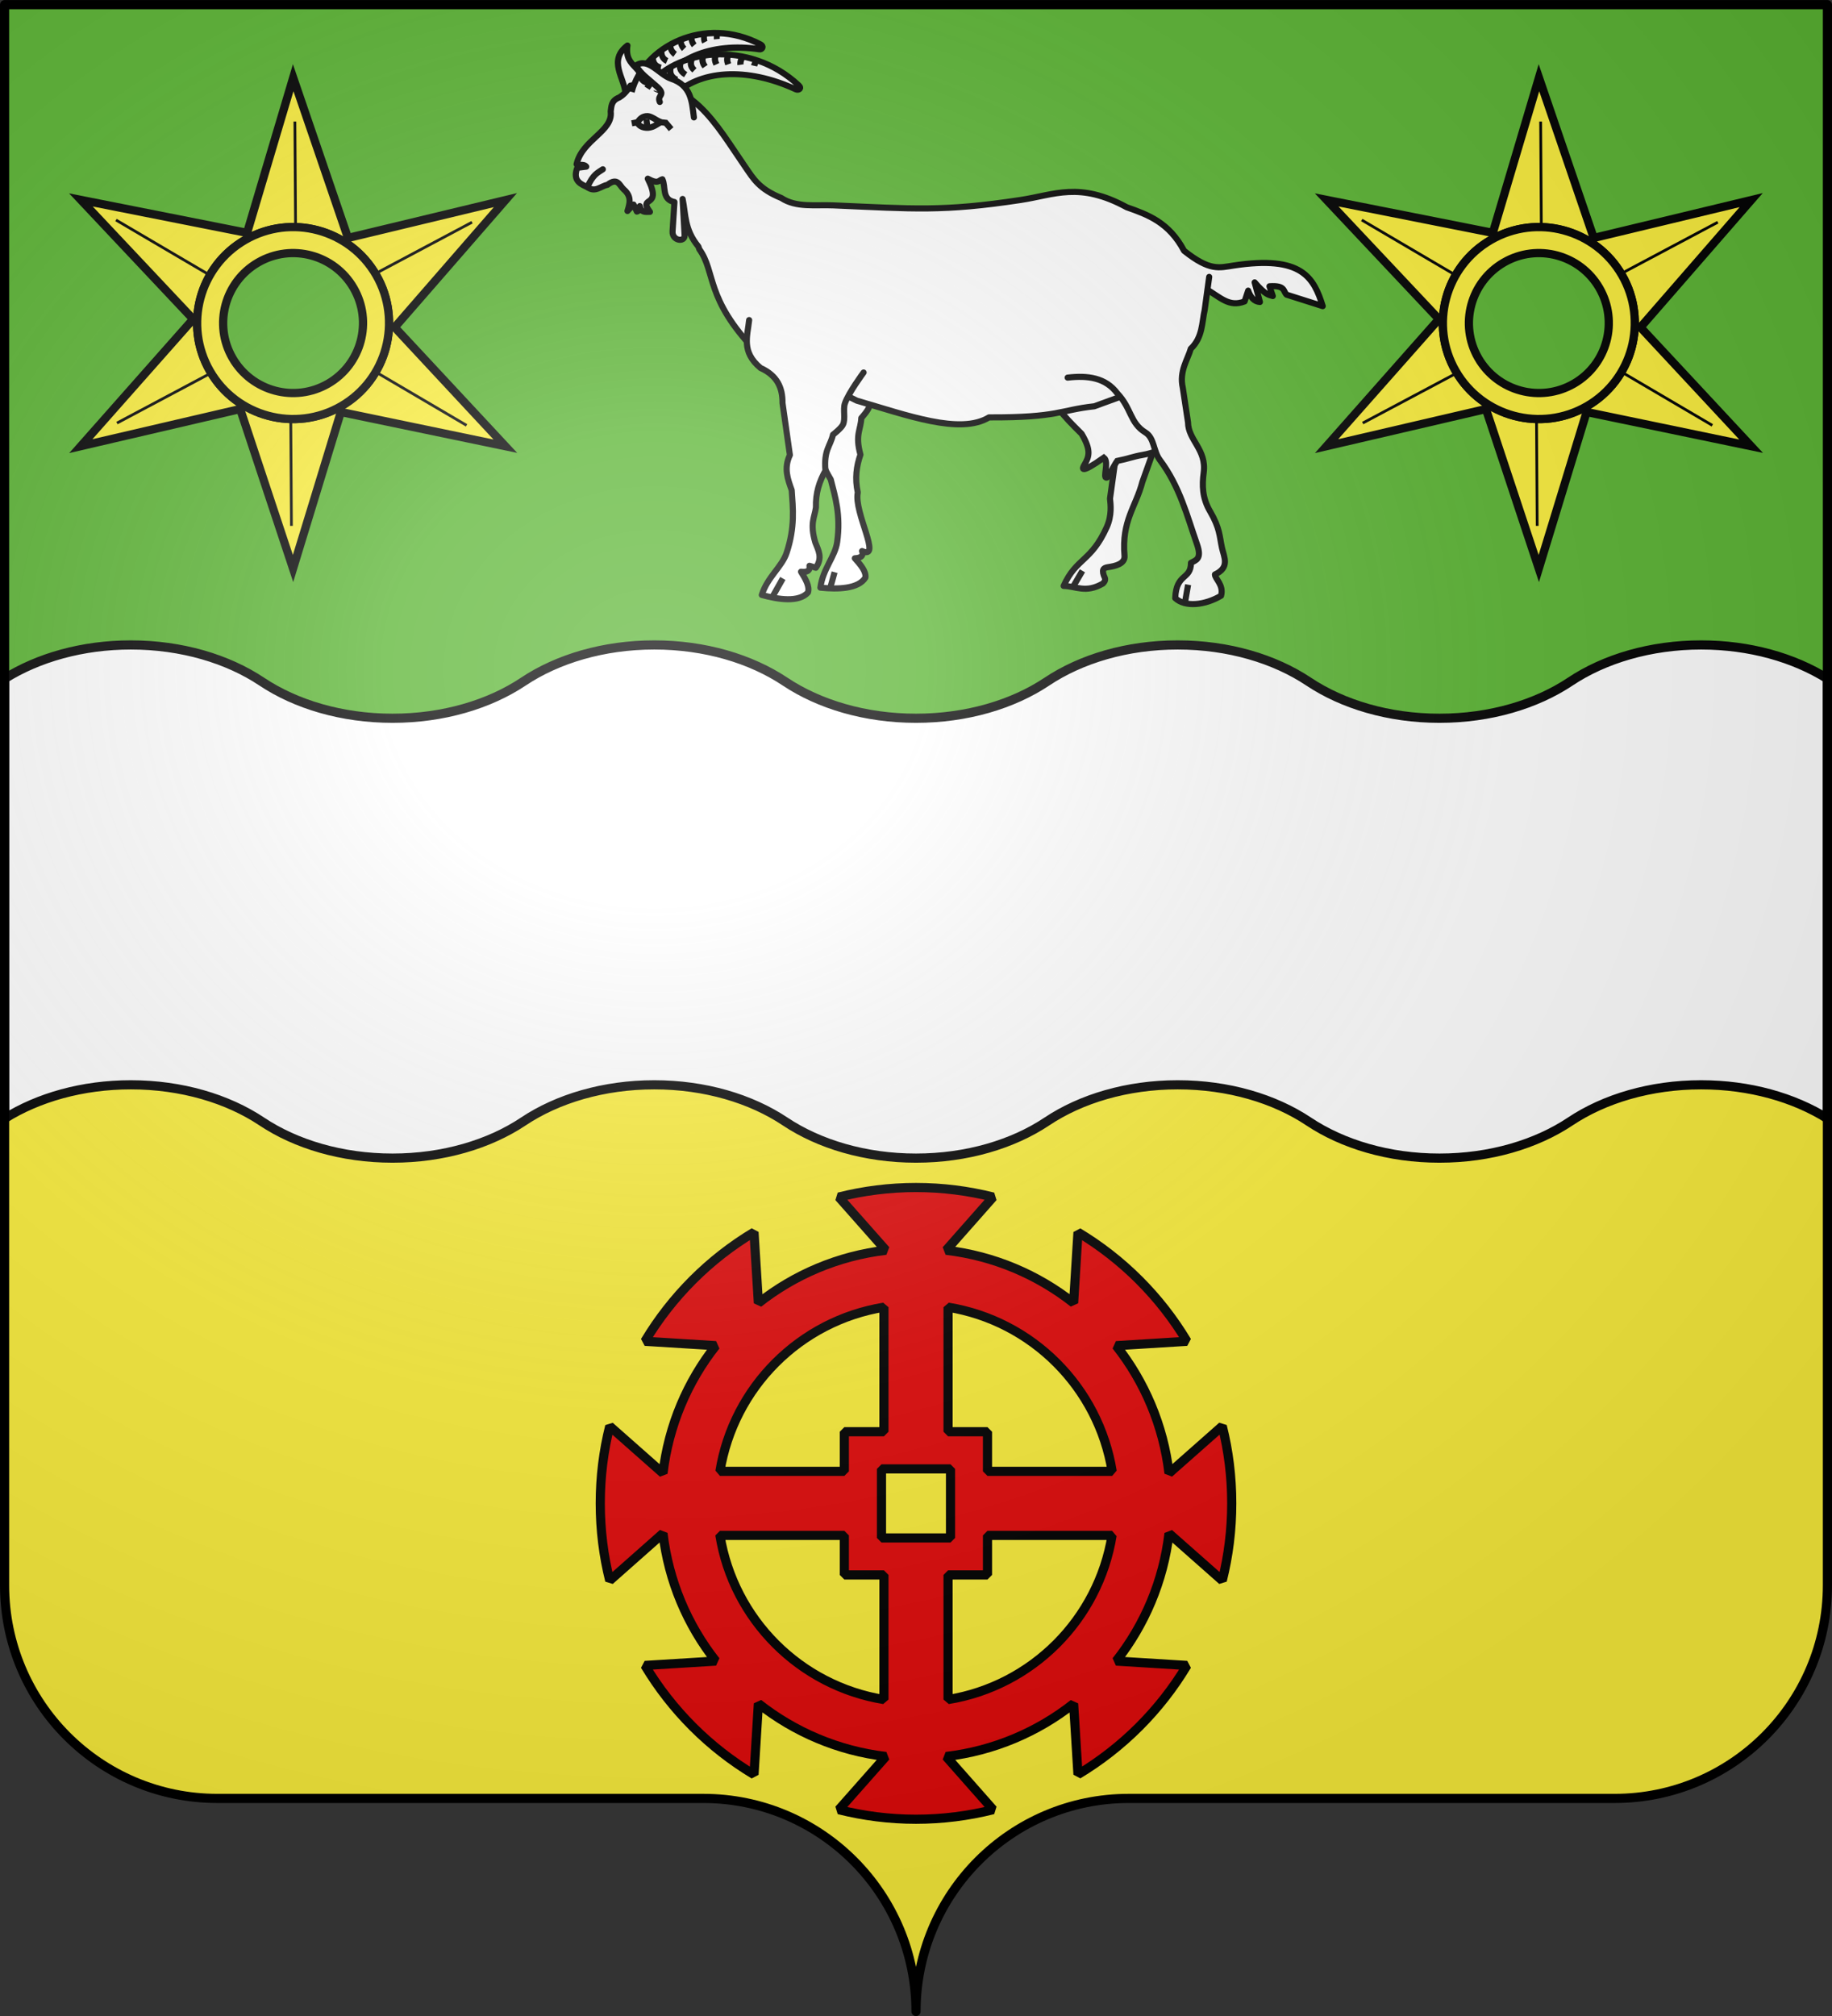 <?xml version="1.0" encoding="UTF-8" standalone="no"?>
<svg
   xmlns:dc="http://purl.org/dc/elements/1.1/"
   xmlns:cc="http://creativecommons.org/ns#"
   xmlns:rdf="http://www.w3.org/1999/02/22-rdf-syntax-ns#"
   xmlns:svg="http://www.w3.org/2000/svg"
   xmlns="http://www.w3.org/2000/svg"
   xmlns:xlink="http://www.w3.org/1999/xlink"
   xmlns:sodipodi="http://sodipodi.sourceforge.net/DTD/sodipodi-0.dtd"
   xmlns:inkscape="http://www.inkscape.org/namespaces/inkscape"
   width="600"
   height="660"
   viewBox="0 0 600 660"
   id="svg2"
   sodipodi:version="0.32"
   inkscape:version="0.92.3 (2405546, 2018-03-11)"
   sodipodi:docname="Blason de la ville de Saché (37).svg"
   inkscape:output_extension="org.inkscape.output.svg.inkscape"
   version="1.0">
  <rect x="0" y="0" width="600" height="660" fill="#333333" stroke="none"/>
  <sodipodi:namedview
     inkscape:window-height="1001"
     inkscape:window-width="1920"
     inkscape:pageshadow="2"
     inkscape:pageopacity="0.0"
     guidetolerance="10.0"
     gridtolerance="10.0"
     objecttolerance="10.0"
     borderopacity="1.0"
     bordercolor="#666666"
     pagecolor="#ffffff"
     id="base"
     showgrid="false"
     inkscape:zoom="0.5931818"
     inkscape:cx="303.00919"
     inkscape:cy="318.43033"
     inkscape:window-x="-9"
     inkscape:window-y="-9"
     inkscape:current-layer="layer3"
     inkscape:object-nodes="true"
     inkscape:window-maximized="1" />
  <defs
     id="defs4">
    <g
       id="f">
      <rect
         id="rect1964"
         style="fill:#28166f"
         y="-30"
         x="-50"
         height="60"
         width="100" />
      <g
         id="g1966"
         style="fill:#ffffff"
         transform="translate(0,-20)">
        <path
           id="path1968"
           d="M -1.212,27.818 C -1.212,22.175 -2.091,20.471 -4.542,13.98 C -5.709,10.888 -5.024,7.103 -2.858,3.601 C -2.082,2.346 -1.114,1.214 0,0 C 1.114,1.214 2.082,2.346 2.858,3.601 C 5.024,7.103 5.709,10.888 4.542,13.98 C 2.091,20.471 1.212,22.175 1.212,27.818 L -1.212,27.818 z" />
        <path
           id="rwi"
           d="M 2.922,27.672 C 2.922,21.721 5.239,17.829 8.501,16.66 C 9.949,16.141 11.808,16.387 13.519,18.107 C 15.638,20.236 16.255,26.1 10.036,27.228 C 10.694,26.272 10.655,24.147 9.322,23.441 C 8.331,22.916 7.209,23.188 6.646,23.564 C 5.822,24.116 4.917,25.67 4.967,27.672 L 2.922,27.672 z" />
        <path
           id="path1971"
           d="M 1.777,30.183 C 1.79,32.191 2.795,33.518 4.516,34.257 C 4.295,34.955 3.257,36.378 1.831,36.281 C 1.55,37.787 1.282,38.632 0,40 C -1.282,38.632 -1.55,37.787 -1.831,36.281 C -3.257,36.378 -4.295,34.955 -4.516,34.257 C -2.795,33.518 -1.79,32.191 -1.777,30.183 L 1.777,30.183 z" />
        <use
           xlink:href="#rwi"
           height="400"
           width="800"
           y="0"
           x="0"
           id="use1973"
           transform="scale(-1,1)" />
        <rect
           id="rect1975"
           y="27.331"
           x="-7.923"
           height="3.218"
           width="15.846" />
      </g>
    </g>
    <g
       id="s">
      <g
         id="c">
        <path
           id="t"
           d="M 0,0 L 0,1 L 0.5,1 L 0,0 z"
           transform="matrix(0.951,0.309,-0.309,0.951,0,-1)" />
        <use
           xlink:href="#t"
           transform="scale(-1,1)"
           id="use2144"
           x="0"
           y="0"
           width="810"
           height="540" />
      </g>
      <g
         id="a">
        <use
           xlink:href="#c"
           transform="matrix(0.309,0.951,-0.951,0.309,0,0)"
           id="use2147"
           x="0"
           y="0"
           width="810"
           height="540" />
        <use
           xlink:href="#c"
           transform="matrix(-0.809,0.588,-0.588,-0.809,0,0)"
           id="use2149"
           x="0"
           y="0"
           width="810"
           height="540" />
      </g>
      <use
         xlink:href="#a"
         transform="scale(-1,1)"
         id="use2151"
         x="0"
         y="0"
         width="810"
         height="540" />
    </g>
    <g
       id="g8877">
      <g
         id="c-7">
        <path
           id="t-6"
           d="M 0,0 L 0,1 L 0.5,1 L 0,0 z"
           transform="matrix(0.951,0.309,-0.309,0.951,0,-1)" />
        <use
           xlink:href="#t-6"
           transform="scale(-1,1)"
           id="use8881"
           x="0"
           y="0"
           width="810"
           height="540" />
      </g>
      <g
         id="g8883">
        <use
           xlink:href="#c-7"
           transform="matrix(0.309,0.951,-0.951,0.309,0,0)"
           id="use2147-9"
           x="0"
           y="0"
           width="810"
           height="540" />
        <use
           xlink:href="#c-7"
           transform="matrix(-0.809,0.588,-0.588,-0.809,0,0)"
           id="use2149-2"
           x="0"
           y="0"
           width="810"
           height="540" />
      </g>
      <use
         xlink:href="#a-8"
         transform="scale(-1,1)"
         id="use2151-79"
         x="0"
         y="0"
         width="810"
         height="540" />
    </g>
    <g
       id="s-6">
      <g
         id="g8932">
        <path
           id="t-1"
           d="M 0,0 L 0,1 L 0.5,1 L 0,0 z"
           transform="matrix(0.951,0.309,-0.309,0.951,0,-1)" />
        <use
           xlink:href="#t-1"
           transform="scale(-1,1)"
           id="use8935"
           x="0"
           y="0"
           width="810"
           height="540" />
      </g>
      <g
         id="a-89">
        <use
           xlink:href="#c-8"
           transform="matrix(0.309,0.951,-0.951,0.309,0,0)"
           id="use2147-72"
           x="0"
           y="0"
           width="810"
           height="540" />
        <use
           xlink:href="#c-8"
           transform="matrix(-0.809,0.588,-0.588,-0.809,0,0)"
           id="use2149-28"
           x="0"
           y="0"
           width="810"
           height="540" />
      </g>
      <use
         xlink:href="#a-89"
         transform="scale(-1,1)"
         id="use2151-2"
         x="0"
         y="0"
         width="810"
         height="540" />
    </g>
    <g
       id="f-0">
      <rect
         width="100"
         height="60"
         x="-50"
         y="-30"
         style="fill:#28166f"
         id="rect7417" />
      <g
         transform="translate(0,-20)"
         style="fill:#ffffff"
         id="g1966-8">
        <path
           d="M -1.212,27.818 C -1.212,22.175 -2.091,20.471 -4.542,13.98 C -5.709,10.888 -5.024,7.103 -2.858,3.601 C -2.082,2.346 -1.114,1.214 0,0 C 1.114,1.214 2.082,2.346 2.858,3.601 C 5.024,7.103 5.709,10.888 4.542,13.98 C 2.091,20.471 1.212,22.175 1.212,27.818 L -1.212,27.818 z"
           id="path1968-6" />
        <path
           d="M 2.922,27.672 C 2.922,21.721 5.239,17.829 8.501,16.66 C 9.949,16.141 11.808,16.387 13.519,18.107 C 15.638,20.236 16.255,26.1 10.036,27.228 C 10.694,26.272 10.655,24.147 9.322,23.441 C 8.331,22.916 7.209,23.188 6.646,23.564 C 5.822,24.116 4.917,25.67 4.967,27.672 L 2.922,27.672 z"
           id="rwi-0" />
        <path
           d="M 1.777,30.183 C 1.79,32.191 2.795,33.518 4.516,34.257 C 4.295,34.955 3.257,36.378 1.831,36.281 C 1.55,37.787 1.282,38.632 0,40 C -1.282,38.632 -1.55,37.787 -1.831,36.281 C -3.257,36.378 -4.295,34.955 -4.516,34.257 C -2.795,33.518 -1.79,32.191 -1.777,30.183 L 1.777,30.183 z"
           id="path7422" />
        <use
           transform="scale(-1,1)"
           id="use7424"
           x="0"
           y="0"
           width="800"
           height="400"
           xlink:href="#rwi-0" />
        <rect
           width="15.846"
           height="3.218"
           x="-7.923"
           y="27.331"
           id="rect7426" />
      </g>
    </g>
    <g
       id="s-4">
      <g
         id="c-6">
        <path
           transform="matrix(0.951,0.309,-0.309,0.951,0,-1)"
           d="M 0,0 L 0,1 L 0.5,1 L 0,0 z"
           id="t-0" />
        <use
           height="540"
           width="810"
           y="0"
           x="0"
           id="use2144-7"
           transform="scale(-1,1)"
           xlink:href="#t-0" />
      </g>
      <g
         id="a-1">
        <use
           height="540"
           width="810"
           y="0"
           x="0"
           id="use2147-7"
           transform="matrix(0.309,0.951,-0.951,0.309,0,0)"
           xlink:href="#c-6" />
        <use
           height="540"
           width="810"
           y="0"
           x="0"
           id="use2149-7"
           transform="matrix(-0.809,0.588,-0.588,-0.809,0,0)"
           xlink:href="#c-6" />
      </g>
      <use
         height="540"
         width="810"
         y="0"
         x="0"
         id="use2151-7"
         transform="scale(-1,1)"
         xlink:href="#a-1" />
    </g>
    <g
       id="s-0">
      <g
         id="c-0">
        <path
           id="t-3"
           d="M 0,0 L 0,1 L 0.5,1 L 0,0 z"
           transform="matrix(0.951,0.309,-0.309,0.951,0,-1)" />
        <use
           xlink:href="#t-3"
           transform="scale(-1,1)"
           id="use2144-9"
           x="0"
           y="0"
           width="810"
           height="540" />
      </g>
      <g
         id="a-18">
        <use
           xlink:href="#c-0"
           transform="matrix(0.309,0.951,-0.951,0.309,0,0)"
           id="use2147-1"
           x="0"
           y="0"
           width="810"
           height="540" />
        <use
           xlink:href="#c-0"
           transform="matrix(-0.809,0.588,-0.588,-0.809,0,0)"
           id="use2149-9"
           x="0"
           y="0"
           width="810"
           height="540" />
      </g>
      <use
         xlink:href="#a-18"
         transform="scale(-1,1)"
         id="use2151-5"
         x="0"
         y="0"
         width="810"
         height="540" />
    </g>
    <g
       id="s-4-3">
      <g
         id="c-8-2">
        <path
           transform="matrix(0.951,0.309,-0.309,0.951,0,-1)"
           d="M 0,0 L 0,1 L 0.5,1 L 0,0 z"
           id="t-8" />
        <use
           height="540"
           width="810"
           y="0"
           x="0"
           id="use2144-2"
           transform="scale(-1,1)"
           xlink:href="#t-8" />
      </g>
      <g
         id="a-4">
        <use
           height="540"
           width="810"
           y="0"
           x="0"
           id="use2147-5"
           transform="matrix(0.309,0.951,-0.951,0.309,0,0)"
           xlink:href="#c-8-2" />
        <use
           height="540"
           width="810"
           y="0"
           x="0"
           id="use2149-5"
           transform="matrix(-0.809,0.588,-0.588,-0.809,0,0)"
           xlink:href="#c-8-2" />
      </g>
      <use
         height="540"
         width="810"
         y="0"
         x="0"
         id="use2151-1-5"
         transform="scale(-1,1)"
         xlink:href="#a-4" />
    </g>
    <g
       id="s-4-7">
      <g
         id="c-6-4">
        <path
           transform="matrix(0.951,0.309,-0.309,0.951,0,-1)"
           d="M 0,0 L 0,1 L 0.5,1 L 0,0 z"
           id="t-0-3" />
        <use
           height="540"
           width="810"
           y="0"
           x="0"
           id="use2144-7-8"
           transform="scale(-1,1)"
           xlink:href="#t-0-3" />
      </g>
      <g
         id="a-1-0">
        <use
           height="540"
           width="810"
           y="0"
           x="0"
           id="use2147-7-8"
           transform="matrix(0.309,0.951,-0.951,0.309,0,0)"
           xlink:href="#c-6-4" />
        <use
           height="540"
           width="810"
           y="0"
           x="0"
           id="use2149-7-8"
           transform="matrix(-0.809,0.588,-0.588,-0.809,0,0)"
           xlink:href="#c-6-4" />
      </g>
      <use
         height="540"
         width="810"
         y="0"
         x="0"
         id="use2151-7-0"
         transform="scale(-1,1)"
         xlink:href="#a-1-0" />
    </g>
    <g
       id="f-6">
      <rect
         id="rect1964-8"
         style="fill:#28166f"
         y="-30"
         x="-50"
         height="60"
         width="100" />
      <g
         id="g1966-1"
         style="fill:#ffffff"
         transform="translate(0,-20)">
        <path
           id="path1968-9"
           d="M -1.212,27.818 C -1.212,22.175 -2.091,20.471 -4.542,13.98 C -5.709,10.888 -5.024,7.103 -2.858,3.601 C -2.082,2.346 -1.114,1.214 0,0 C 1.114,1.214 2.082,2.346 2.858,3.601 C 5.024,7.103 5.709,10.888 4.542,13.98 C 2.091,20.471 1.212,22.175 1.212,27.818 L -1.212,27.818 z" />
        <path
           id="rwi-8"
           d="M 2.922,27.672 C 2.922,21.721 5.239,17.829 8.501,16.66 C 9.949,16.141 11.808,16.387 13.519,18.107 C 15.638,20.236 16.255,26.1 10.036,27.228 C 10.694,26.272 10.655,24.147 9.322,23.441 C 8.331,22.916 7.209,23.188 6.646,23.564 C 5.822,24.116 4.917,25.67 4.967,27.672 L 2.922,27.672 z" />
        <path
           id="path1971-9"
           d="M 1.777,30.183 C 1.79,32.191 2.795,33.518 4.516,34.257 C 4.295,34.955 3.257,36.378 1.831,36.281 C 1.55,37.787 1.282,38.632 0,40 C -1.282,38.632 -1.55,37.787 -1.831,36.281 C -3.257,36.378 -4.295,34.955 -4.516,34.257 C -2.795,33.518 -1.79,32.191 -1.777,30.183 L 1.777,30.183 z" />
        <use
           xlink:href="#rwi-8"
           height="400"
           width="800"
           y="0"
           x="0"
           id="use1973-7"
           transform="scale(-1,1)" />
        <rect
           id="rect1975-2"
           y="27.331"
           x="-7.923"
           height="3.218"
           width="15.846" />
      </g>
    </g>
    <g
       id="s-2">
      <g
         id="c-8">
        <path
           transform="matrix(0.951,0.309,-0.309,0.951,0,-1)"
           d="M 0,0 L 0,1 L 0.5,1 L 0,0 z"
           id="t-2" />
        <use
           height="540"
           width="810"
           y="0"
           x="0"
           id="use2144-8"
           transform="scale(-1,1)"
           xlink:href="#t-2" />
      </g>
      <g
         id="a-9">
        <use
           height="540"
           width="810"
           y="0"
           x="0"
           id="use2147-0"
           transform="matrix(0.309,0.951,-0.951,0.309,0,0)"
           xlink:href="#c-8" />
        <use
           height="540"
           width="810"
           y="0"
           x="0"
           id="use2149-78"
           transform="matrix(-0.809,0.588,-0.588,-0.809,0,0)"
           xlink:href="#c-8" />
      </g>
      <use
         height="540"
         width="810"
         y="0"
         x="0"
         id="use2151-15"
         transform="scale(-1,1)"
         xlink:href="#a-9" />
    </g>
    <g
       id="s-5">
      <g
         id="c-1">
        <path
           id="t-7"
           d="M 0,0 L 0,1 L 0.5,1 L 0,0 z"
           transform="matrix(0.951,0.309,-0.309,0.951,0,-1)" />
        <use
           xlink:href="#t-7"
           transform="scale(-1,1)"
           id="use2144-1"
           x="0"
           y="0"
           width="810"
           height="540" />
      </g>
      <g
         id="a-15">
        <use
           xlink:href="#c-1"
           transform="matrix(0.309,0.951,-0.951,0.309,0,0)"
           id="use2147-2"
           x="0"
           y="0"
           width="810"
           height="540" />
        <use
           xlink:href="#c-1"
           transform="matrix(-0.809,0.588,-0.588,-0.809,0,0)"
           id="use2149-76"
           x="0"
           y="0"
           width="810"
           height="540" />
      </g>
      <use
         xlink:href="#a-15"
         transform="scale(-1,1)"
         id="use2151-1"
         x="0"
         y="0"
         width="810"
         height="540" />
    </g>
    <g
       id="f-4">
      <rect
         width="100"
         height="60"
         x="-50"
         y="-30"
         style="fill:#28166f"
         id="rect1964-2" />
      <g
         transform="translate(0,-20)"
         style="fill:#ffffff"
         id="g1966-3">
        <path
           d="M -1.212,27.818 C -1.212,22.175 -2.091,20.471 -4.542,13.98 C -5.709,10.888 -5.024,7.103 -2.858,3.601 C -2.082,2.346 -1.114,1.214 0,0 C 1.114,1.214 2.082,2.346 2.858,3.601 C 5.024,7.103 5.709,10.888 4.542,13.98 C 2.091,20.471 1.212,22.175 1.212,27.818 L -1.212,27.818 z"
           id="path1968-2" />
        <path
           d="M 2.922,27.672 C 2.922,21.721 5.239,17.829 8.501,16.66 C 9.949,16.141 11.808,16.387 13.519,18.107 C 15.638,20.236 16.255,26.1 10.036,27.228 C 10.694,26.272 10.655,24.147 9.322,23.441 C 8.331,22.916 7.209,23.188 6.646,23.564 C 5.822,24.116 4.917,25.67 4.967,27.672 L 2.922,27.672 z"
           id="rwi-2" />
        <path
           d="M 1.777,30.183 C 1.79,32.191 2.795,33.518 4.516,34.257 C 4.295,34.955 3.257,36.378 1.831,36.281 C 1.55,37.787 1.282,38.632 0,40 C -1.282,38.632 -1.55,37.787 -1.831,36.281 C -3.257,36.378 -4.295,34.955 -4.516,34.257 C -2.795,33.518 -1.79,32.191 -1.777,30.183 L 1.777,30.183 z"
           id="path1971-1" />
        <use
           transform="scale(-1,1)"
           id="use1973-6"
           x="0"
           y="0"
           width="800"
           height="400"
           xlink:href="#rwi-2" />
        <rect
           width="15.846"
           height="3.218"
           x="-7.923"
           y="27.331"
           id="rect1975-8" />
      </g>
    </g>
    <g
       id="s-4-5">
      <g
         id="c-6-7">
        <path
           id="t-0-6"
           d="M 0,0 L 0,1 L 0.5,1 L 0,0 z"
           transform="matrix(0.951,0.309,-0.309,0.951,0,-1)" />
        <use
           xlink:href="#t-0-6"
           transform="scale(-1,1)"
           id="use2144-7-1"
           x="0"
           y="0"
           width="810"
           height="540" />
      </g>
      <g
         id="a-1-8">
        <use
           xlink:href="#c-6-7"
           transform="matrix(0.309,0.951,-0.951,0.309,0,0)"
           id="use2147-7-9"
           x="0"
           y="0"
           width="810"
           height="540" />
        <use
           xlink:href="#c-6-7"
           transform="matrix(-0.809,0.588,-0.588,-0.809,0,0)"
           id="use2149-7-2"
           x="0"
           y="0"
           width="810"
           height="540" />
      </g>
      <use
         xlink:href="#a-1-8"
         transform="scale(-1,1)"
         id="use2151-7-7"
         x="0"
         y="0"
         width="810"
         height="540" />
    </g>
    <g
       id="s-43">
      <g
         id="c-9">
        <path
           id="t-88"
           d="M 0,0 L 0,1 L 0.5,1 L 0,0 z"
           transform="matrix(0.951,0.309,-0.309,0.951,0,-1)" />
        <use
           xlink:href="#t-88"
           transform="scale(-1,1)"
           id="use2144-0"
           x="0"
           y="0"
           width="810"
           height="540" />
      </g>
      <g
         id="a-8">
        <use
           xlink:href="#c-9"
           transform="matrix(0.309,0.951,-0.951,0.309,0,0)"
           id="use2147-77"
           x="0"
           y="0"
           width="810"
           height="540" />
        <use
           xlink:href="#c-9"
           transform="matrix(-0.809,0.588,-0.588,-0.809,0,0)"
           id="use2149-8"
           x="0"
           y="0"
           width="810"
           height="540" />
      </g>
      <use
         xlink:href="#a-8"
         transform="scale(-1,1)"
         id="use2151-3"
         x="0"
         y="0"
         width="810"
         height="540" />
    </g>
    <g
       id="f-64">
      <rect
         width="100"
         height="60"
         x="-50"
         y="-30"
         style="fill:#28166f"
         id="rect1964-0" />
      <g
         transform="translate(0,-20)"
         style="fill:#ffffff"
         id="g1966-6">
        <path
           d="M -1.212,27.818 C -1.212,22.175 -2.091,20.471 -4.542,13.98 C -5.709,10.888 -5.024,7.103 -2.858,3.601 C -2.082,2.346 -1.114,1.214 0,0 C 1.114,1.214 2.082,2.346 2.858,3.601 C 5.024,7.103 5.709,10.888 4.542,13.98 C 2.091,20.471 1.212,22.175 1.212,27.818 L -1.212,27.818 z"
           id="path1968-1" />
        <path
           d="M 2.922,27.672 C 2.922,21.721 5.239,17.829 8.501,16.66 C 9.949,16.141 11.808,16.387 13.519,18.107 C 15.638,20.236 16.255,26.1 10.036,27.228 C 10.694,26.272 10.655,24.147 9.322,23.441 C 8.331,22.916 7.209,23.188 6.646,23.564 C 5.822,24.116 4.917,25.67 4.967,27.672 L 2.922,27.672 z"
           id="rwi-89" />
        <path
           d="M 1.777,30.183 C 1.79,32.191 2.795,33.518 4.516,34.257 C 4.295,34.955 3.257,36.378 1.831,36.281 C 1.55,37.787 1.282,38.632 0,40 C -1.282,38.632 -1.55,37.787 -1.831,36.281 C -3.257,36.378 -4.295,34.955 -4.516,34.257 C -2.795,33.518 -1.79,32.191 -1.777,30.183 L 1.777,30.183 z"
           id="path1971-8" />
        <use
           transform="scale(-1,1)"
           id="use1973-4"
           x="0"
           y="0"
           width="800"
           height="400"
           xlink:href="#rwi-89" />
        <rect
           width="15.846"
           height="3.218"
           x="-7.923"
           y="27.331"
           id="rect1975-1" />
      </g>
    </g>
    <g
       id="s-4-9">
      <g
         id="c-6-47">
        <path
           id="t-0-8"
           d="M 0,0 L 0,1 L 0.5,1 L 0,0 z"
           transform="matrix(0.951,0.309,-0.309,0.951,0,-1)" />
        <use
           xlink:href="#t-0-8"
           transform="scale(-1,1)"
           id="use2144-7-3"
           x="0"
           y="0"
           width="810"
           height="540" />
      </g>
      <g
         id="a-1-5">
        <use
           xlink:href="#c-6-47"
           transform="matrix(0.309,0.951,-0.951,0.309,0,0)"
           id="use2147-7-1"
           x="0"
           y="0"
           width="810"
           height="540" />
        <use
           xlink:href="#c-6-47"
           transform="matrix(-0.809,0.588,-0.588,-0.809,0,0)"
           id="use2149-7-20"
           x="0"
           y="0"
           width="810"
           height="540" />
      </g>
      <use
         xlink:href="#a-1-5"
         transform="scale(-1,1)"
         id="use2151-7-1"
         x="0"
         y="0"
         width="810"
         height="540" />
    </g>
    <g
       id="s-9">
      <g
         id="c-2">
        <path
           id="t-4"
           d="M 0,0 L 0,1 L 0.5,1 L 0,0 z"
           transform="matrix(0.951,0.309,-0.309,0.951,0,-1)" />
        <use
           xlink:href="#t-4"
           transform="scale(-1,1)"
           id="use2144-6"
           x="0"
           y="0"
           width="810"
           height="540" />
      </g>
      <g
         id="a-182">
        <use
           xlink:href="#c-2"
           transform="matrix(0.309,0.951,-0.951,0.309,0,0)"
           id="use2147-11"
           x="0"
           y="0"
           width="810"
           height="540" />
        <use
           xlink:href="#c-2"
           transform="matrix(-0.809,0.588,-0.588,-0.809,0,0)"
           id="use2149-97"
           x="0"
           y="0"
           width="810"
           height="540" />
      </g>
      <use
         xlink:href="#a-182"
         transform="scale(-1,1)"
         id="use2151-6"
         x="0"
         y="0"
         width="810"
         height="540" />
    </g>
    <g
       id="f-61">
      <rect
         width="100"
         height="60"
         x="-50"
         y="-30"
         style="fill:#28166f"
         id="rect1964-24" />
      <g
         transform="translate(0,-20)"
         style="fill:#ffffff"
         id="g1966-2">
        <path
           d="M -1.212,27.818 C -1.212,22.175 -2.091,20.471 -4.542,13.98 C -5.709,10.888 -5.024,7.103 -2.858,3.601 C -2.082,2.346 -1.114,1.214 0,0 C 1.114,1.214 2.082,2.346 2.858,3.601 C 5.024,7.103 5.709,10.888 4.542,13.98 C 2.091,20.471 1.212,22.175 1.212,27.818 L -1.212,27.818 z"
           id="path1968-5" />
        <path
           d="M 2.922,27.672 C 2.922,21.721 5.239,17.829 8.501,16.66 C 9.949,16.141 11.808,16.387 13.519,18.107 C 15.638,20.236 16.255,26.1 10.036,27.228 C 10.694,26.272 10.655,24.147 9.322,23.441 C 8.331,22.916 7.209,23.188 6.646,23.564 C 5.822,24.116 4.917,25.67 4.967,27.672 L 2.922,27.672 z"
           id="rwi-86" />
        <path
           d="M 1.777,30.183 C 1.79,32.191 2.795,33.518 4.516,34.257 C 4.295,34.955 3.257,36.378 1.831,36.281 C 1.55,37.787 1.282,38.632 0,40 C -1.282,38.632 -1.55,37.787 -1.831,36.281 C -3.257,36.378 -4.295,34.955 -4.516,34.257 C -2.795,33.518 -1.79,32.191 -1.777,30.183 L 1.777,30.183 z"
           id="path1971-2" />
        <use
           transform="scale(-1,1)"
           id="use1973-65"
           x="0"
           y="0"
           width="800"
           height="400"
           xlink:href="#rwi-86" />
        <rect
           width="15.846"
           height="3.218"
           x="-7.923"
           y="27.331"
           id="rect1975-3" />
      </g>
    </g>
    <g
       id="s-4-8">
      <g
         id="c-6-2">
        <path
           id="t-0-89"
           d="M 0,0 L 0,1 L 0.5,1 L 0,0 z"
           transform="matrix(0.951,0.309,-0.309,0.951,0,-1)" />
        <use
           xlink:href="#t-0-89"
           transform="scale(-1,1)"
           id="use2144-7-0"
           x="0"
           y="0"
           width="810"
           height="540" />
      </g>
      <g
         id="a-1-7">
        <use
           xlink:href="#c-6-2"
           transform="matrix(0.309,0.951,-0.951,0.309,0,0)"
           id="use2147-7-81"
           x="0"
           y="0"
           width="810"
           height="540" />
        <use
           xlink:href="#c-6-2"
           transform="matrix(-0.809,0.588,-0.588,-0.809,0,0)"
           id="use2149-7-5"
           x="0"
           y="0"
           width="810"
           height="540" />
      </g>
      <use
         xlink:href="#a-1-7"
         transform="scale(-1,1)"
         id="use2151-7-8"
         x="0"
         y="0"
         width="810"
         height="540" />
    </g>
    <g
       id="s-1">
      <g
         id="c-5">
        <path
           transform="matrix(0.951,0.309,-0.309,0.951,0,-1)"
           d="M 0,0 L 0,1 L 0.5,1 L 0,0 z"
           id="path7756" />
        <use
           height="540"
           width="810"
           y="0"
           x="0"
           id="use2144-76"
           transform="scale(-1,1)"
           xlink:href="#t-2" />
      </g>
      <g
         id="a-14">
        <use
           height="540"
           width="810"
           y="0"
           x="0"
           id="use7760"
           transform="matrix(0.309,0.951,-0.951,0.309,0,0)"
           xlink:href="#c-5" />
        <use
           height="540"
           width="810"
           y="0"
           x="0"
           id="use2149-3"
           transform="matrix(-0.809,0.588,-0.588,-0.809,0,0)"
           xlink:href="#c-5" />
      </g>
      <use
         height="540"
         width="810"
         y="0"
         x="0"
         id="use7763"
         transform="scale(-1,1)"
         xlink:href="#a-14" />
    </g>
    <linearGradient
       id="linearGradient2893">
      <stop
         id="stop2895"
         offset="0"
         style="stop-color:white;stop-opacity:0.314;" />
      <stop
         style="stop-color:white;stop-opacity:0.251;"
         offset="0.19"
         id="stop2897" />
      <stop
         id="stop2901"
         offset="0.6"
         style="stop-color:#6b6b6b;stop-opacity:0.125;" />
      <stop
         id="stop2899"
         offset="1"
         style="stop-color:black;stop-opacity:0.125;" />
    </linearGradient>
    <radialGradient
       r="300"
       fy="200.448"
       fx="285.186"
       cy="200.448"
       cx="285.186"
       gradientTransform="matrix(1.551,0,0,1.35,-152.894,151.099)"
       gradientUnits="userSpaceOnUse"
       id="radialGradient11919"
       xlink:href="#linearGradient2893"
       inkscape:collect="always" />
  </defs>
  <g
     id="layer4"
     inkscape:label="Fond écu"
     inkscape:groupmode="layer"
     transform="translate(300,300)">
    <g
       id="layer1-5"
       inkscape:label="Calque 1"
       transform="translate(-375,-502.362)">
      <g
         style="display:inline;fill:#fcef3c;stroke:none"
         id="g4195"
         inkscape:label="Calque 1"
         transform="translate(2.5e-6,2.6171874e-6)">
        <path
           sodipodi:nodetypes="cssccccssc"
           d="m 375,860.862 c 0,-38.504 31.203,-69.754 69.65,-69.754 38.447,0 120.753,0 159.2,0 38.447,0 69.65,-31.25 69.65,-69.754 V 203.862 l -597,2e-5 -1e-5,517.493 c 0,38.504 31.203,69.754 69.65,69.754 38.447,0 120.753,0 159.2,0 38.447,0 69.65,31.25 69.65,69.754 z"
           style="display:inline;fill:#fcef3c;fill-opacity:1;fill-rule:nonzero;stroke:none;stroke-width:3;stroke-linecap:round;stroke-linejoin:round;stroke-miterlimit:4;stroke-dasharray:none;stroke-dashoffset:0;stroke-opacity:1"
           id="path4197"
           inkscape:connector-curvature="0" />
      </g>
    </g>
    <path
       style="display:inline;fill:#5ab532;fill-opacity:1;fill-rule:evenodd;stroke:none;stroke-width:1px;stroke-linecap:butt;stroke-linejoin:miter;stroke-opacity:1"
       d="M -298.5,-298.5 V -40 c 0,4.61 0.097,9.167 0.25,13.688 h 596.5 c 0.153,-4.52 0.25,-9.078 0.25,-13.688 v -258.5 z"
       id="path9371"
       inkscape:connector-curvature="0" />
    <path
       style="fill:#ffffff;stroke:#000000;stroke-width:3;stroke-opacity:1"
       d="m -257.156,-88.855 c -15.883,-2e-5 -30.355,4.175 -41.344,11.045 v 144 c 10.989,-6.87 25.46,-11.045 41.344,-11.045 16.612,0 31.722,4.559 42.875,12 11.153,7.441 26.232,12 42.844,12 16.612,0 31.691,-4.559 42.844,-12 11.153,-7.441 26.263,-12 42.875,-12 16.612,0 31.691,4.559 42.844,12 11.153,7.441 26.263,12 42.875,12 16.612,0 31.722,-4.559 42.875,-12 11.153,-7.441 26.232,-12 42.844,-12 16.612,0 31.722,4.559 42.875,12 11.153,7.441 26.232,12 42.844,12 16.612,0 31.691,-4.559 42.844,-12 11.153,-7.441 26.263,-12 42.875,-12 15.883,0 30.355,4.175 41.344,11.045 v -144 c -10.989,-6.87 -25.46,-11.045 -41.344,-11.045 -16.612,0 -31.722,4.559 -42.875,12 -11.153,7.441 -26.232,12 -42.844,12 -16.612,1e-5 -31.691,-4.559 -42.844,-12 -11.153,-7.441 -26.263,-12 -42.875,-12 -16.612,0 -31.691,4.559 -42.844,12 -11.153,7.441 -26.263,12 -42.875,12 -16.612,-2e-5 -31.722,-4.559 -42.875,-12 -11.153,-7.441 -26.232,-12 -42.844,-12 -16.612,-2e-5 -31.722,4.559 -42.875,12 -11.153,7.441 -26.232,12 -42.844,12 -16.612,-2e-5 -31.691,-4.559 -42.844,-12 -11.153,-7.441 -26.263,-12 -42.875,-12 z"
       id="use2406"
       inkscape:connector-curvature="0" />
  </g>
  <g
     id="layer3"
     inkscape:label="Meubles"
     inkscape:groupmode="layer"
     transform="translate(300,300)">
    <g
       id="g13611"
       transform="matrix(0.9,0,0,0.9,-243.344,-593.398)">
      <path
         sodipodi:nodetypes="ccccccccccccccsssc"
         id="path13519"
         style="fill:#fcef3c;fill-opacity:1;fill-rule:evenodd;stroke:#000000;stroke-width:3;stroke-linecap:butt;stroke-linejoin:miter;stroke-miterlimit:4;stroke-dasharray:none;stroke-opacity:1"
         d="m -33.543,488.284 57.993,-13.491 19.238,58.009 17.396,-56.932 59.862,12.435 -40.262,-43.237 40.288,-46.282 -57.29,13.771 -19.941,-58.289 -16.782,56.433 -60.465,-11.979 40.844,43.37 z m 46.985,-27.307 c -9.639,-16.695 -3.891,-38.06 12.804,-47.698 16.695,-9.639 38.044,-3.918 47.683,12.777 9.639,16.695 3.934,38.071 -12.761,47.71 -16.695,9.639 -38.087,3.907 -47.726,-12.788 z"
         inkscape:connector-curvature="0" />
      <path
         id="path13516"
         style="fill:#fcef3c;fill-opacity:1;fill-rule:evenodd;stroke:#000000;stroke-width:3;stroke-linejoin:miter;stroke-miterlimit:4;stroke-dasharray:none;stroke-opacity:1"
         d="m 13.456,460.969 c 9.639,16.695 31.031,22.427 47.726,12.788 16.695,-9.639 22.4,-31.015 12.761,-47.71 C 64.304,409.353 42.954,403.632 26.26,413.271 9.565,422.91 3.817,444.275 13.456,460.969 Z m 8.2,-4.734 c -7.027,-12.171 -2.833,-27.737 9.338,-34.764 12.171,-7.027 27.722,-2.86 34.748,9.311 7.027,12.171 2.876,27.749 -9.295,34.775 -12.171,7.027 -27.764,2.848 -34.791,-9.322 z"
         inkscape:connector-curvature="0" />
      <path
         id="path15302"
         style="fill:none;fill-rule:evenodd;stroke:#000000;stroke-width:1px;stroke-linecap:butt;stroke-linejoin:miter;stroke-opacity:1"
         d="M -20.392,479.887 13.562,461.834"
         inkscape:connector-curvature="0" />
      <path
         id="path15304"
         style="fill:none;fill-rule:evenodd;stroke:#000000;stroke-width:1px;stroke-linecap:butt;stroke-linejoin:miter;stroke-opacity:1"
         d="M 74.871,424.887 108.825,406.834"
         inkscape:connector-curvature="0" />
      <path
         id="path15306"
         style="fill:none;fill-rule:evenodd;stroke:#000000;stroke-width:1px;stroke-linecap:butt;stroke-linejoin:miter;stroke-opacity:1"
         d="m 44.606,408.67 -0.246,-38.454"
         inkscape:connector-curvature="0" />
      <path
         id="path15308"
         style="fill:none;fill-rule:evenodd;stroke:#000000;stroke-width:1px;stroke-linecap:butt;stroke-linejoin:miter;stroke-opacity:1"
         d="m 43.102,517.284 -0.246,-38.454"
         inkscape:connector-curvature="0" />
      <path
         id="path15310"
         style="fill:none;fill-rule:evenodd;stroke:#000000;stroke-width:1px;stroke-linecap:butt;stroke-linejoin:miter;stroke-opacity:1"
         d="M 12.414,425.512 -20.742,406.032"
         inkscape:connector-curvature="0" />
      <path
         id="path15312"
         style="fill:none;fill-rule:evenodd;stroke:#000000;stroke-width:1px;stroke-linecap:butt;stroke-linejoin:miter;stroke-opacity:1"
         d="M 106.83,480.722 73.675,461.241"
         inkscape:connector-curvature="0" />
    </g>
    <use
       x="0"
       y="0"
       xlink:href="#g13611"
       id="use13621"
       transform="translate(408)"
       width="600"
       height="660" />
    <g
       id="g2807"
       inkscape:label="Meubles"
       transform="translate(244.278,-588.386)" />
    <g
       id="g4626"
       inkscape:label="Meubles"
       transform="translate(1459.212,131.433)" />
    <g
       transform="translate(874.441,115.43)"
       inkscape:label="Meubles"
       id="g4559" />
    <path
       id="path2865"
       style="fill:#e20909;fill-opacity:1;fill-rule:nonzero;stroke:#000000;stroke-width:3;stroke-linecap:square;stroke-linejoin:miter;stroke-miterlimit:1;stroke-dasharray:none;stroke-dashoffset:0;stroke-opacity:1"
       d="m 0,88.767 c -8.715,0 -17.191,1.094 -25.278,3.127 l 15.408,17.414 c -15.65,1.847 -29.975,8.019 -41.748,17.299 l -1.435,-23.209 c -14.649,8.774 -26.943,21.072 -35.722,35.717 l 23.212,1.434 c -9.291,11.773 -15.457,26.114 -17.302,41.771 l -17.445,-15.406 c -2.033,8.085 -3.099,16.533 -3.099,25.246 0,8.713 1.066,17.189 3.099,25.275 l 17.445,-15.434 c 1.845,15.659 8.01,30.021 17.302,41.799 l -23.212,1.434 c 8.779,14.645 21.073,26.944 35.722,35.717 l 1.435,-23.238 c 11.773,9.285 26.098,15.479 41.748,17.328 l -15.408,17.414 C -17.192,294.488 -8.714,295.583 0,295.583 c 8.712,0 17.165,-1.096 25.25,-3.127 L 9.87,275.042 c 15.646,-1.843 29.979,-8.023 41.748,-17.299 l 1.435,23.18 c 14.632,-8.771 26.922,-21.059 35.694,-35.689 l -23.184,-1.434 c 9.281,-11.771 15.454,-26.123 17.302,-41.771 l 17.445,15.406 c 2.033,-8.085 3.099,-16.562 3.099,-25.275 0,-8.723 -1.062,-17.181 -3.099,-25.275 L 82.864,182.292 C 81.017,166.646 74.843,152.316 65.562,140.55 l 23.184,-1.434 C 79.974,124.486 67.684,112.197 53.053,103.427 l -1.435,23.152 C 39.849,117.307 25.516,111.15 9.87,109.308 L 25.25,91.894 C 17.165,89.863 8.712,88.767 0,88.767 Z m -10.501,39.189 v 40.766 h -12.969 v 12.967 h -40.743 c 4.466,-27.52 26.188,-49.261 53.712,-53.734 z m 21.003,0 c 27.534,4.463 49.278,26.204 53.741,53.734 H 23.413 V 168.722 H 10.502 Z m -21.806,52.93 H 11.305 v 22.607 h -22.61 z m -52.909,21.775 h 40.743 v 12.939 h 12.969 v 40.795 c -27.515,-4.476 -49.236,-26.222 -53.712,-53.734 z m 87.627,0 H 64.214 c -4.474,27.521 -26.188,49.268 -53.712,53.734 v -40.795 h 12.912 z"
       inkscape:connector-curvature="0" />
    <g
       transform="translate(794.593,268.567)"
       inkscape:label="Meubles"
       id="g6910" />
    <g
       id="layer1-1"
       inkscape:label="Calque 1"
       transform="matrix(0.526,0,0,0.526,-185.511,-548.206)"
       style="stroke-width:3.8;stroke-miterlimit:4;stroke-dasharray:none">
      <g
         style="display:inline;fill:#ffffff;stroke:#000000;stroke-width:1.999;stroke-miterlimit:4;stroke-dasharray:none;stroke-opacity:1"
         id="g1525"
         transform="matrix(1.901,0,0,1.901,373.386,1041.507)">
        <path
           inkscape:connector-curvature="0"
           style="fill:#ffffff;fill-opacity:1;stroke:#000000;stroke-width:1.999;stroke-linecap:round;stroke-linejoin:round;stroke-miterlimit:4;stroke-dasharray:none;stroke-opacity:1"
           d="m 55.011,-153.446 -2.358,17.04 c 0.209,1.882 0.651,5.517 -1.063,9.333 -5.127,11.418 -9.952,10.005 -14.129,19.265 4.13,0.077 7.202,2.466 12.854,-0.778 1.298,-1.266 0.55,-1.918 0.279,-2.743 -0.746,-2.267 0.335,-2.47 1.715,-2.679 1.916,-0.29 5.331,-1.001 5.1,-3.666 -0.995,-11.503 3.745,-16.081 5.835,-24.174 L 68.211,-155.743"
           id="path13127-4"
           sodipodi:nodetypes="ccsccssscc" />
        <path
           inkscape:connector-curvature="0"
           sodipodi:nodetypes="csssccccccsccccc"
           id="path13129-7"
           d="m -22.64,-184.49 c 0,0 -3.719,7.535 -4.192,11.023 -0.279,2.055 1.184,4.87 0.656,6.88 -0.348,1.325 -2.624,3.808 -2.624,3.808 -0.175,3.889 -2.098,5.45 -0.287,11.985 -1.302,3.739 -1.881,7.756 -0.872,12.384 -1.367,6.533 8.072,22.203 1.398,19.176 0.489,1.352 -0.057,2.251 -2.374,2.374 1.91,2.128 3.722,4.252 3.49,6.298 -2.317,3.784 -9.16,3.896 -14.757,3.312 0.773,-6.17 4.825,-10.096 5.495,-14.942 1.225,-8.862 -0.648,-14.773 -2.101,-20.465 -1.934,-3.321 -3.919,-6.622 -2.681,-11.227 l -5.493,-16.386 c -0.837,-4.779 -3.246,-8.555 -9.169,-10.094 -7.272,-4.176 -6.105,-9.625 -6.538,-14.833"
           style="fill:#ffffff;fill-opacity:1;stroke:#000000;stroke-width:1.999;stroke-linecap:round;stroke-linejoin:round;stroke-miterlimit:4;stroke-dasharray:none;stroke-opacity:1" />
        <path
           inkscape:connector-curvature="0"
           style="fill:#ffffff;fill-opacity:1;stroke:#000000;stroke-width:1.999;stroke-linecap:round;stroke-linejoin:round;stroke-miterlimit:4;stroke-dasharray:none;stroke-opacity:1"
           d="m -100.215,-268.996 -4.095,3.329 -1.706,-3.251 c -0.38,-5.309 -5.822,-10.909 0.61,-15.827 -1.15,7.987 6.412,5.906 5.192,15.748 z"
           id="path13131-2"
           sodipodi:nodetypes="ccccc" />
        <path
           inkscape:connector-curvature="0"
           sodipodi:nodetypes="ccscccsssc"
           id="path1148"
           d="m 34.781,-171.181 c -1.762,3.095 2.231,7.284 8.566,13.554 3.16,5.326 2.548,7.425 0.872,10.227 -0.681,1.138 -1.532,3.213 6.44,-2.416 1.807,1.419 -0.516,6.829 0.868,6.546 0.415,0.256 2.265,-3.756 3.469,-5.459 3.583,-0.705 5.314,-1.469 8.25,-1.959 3.756,-0.627 7.268,-2.209 6.322,-2.848 -0.258,-0.174 1.734,-15.167 -1.007,-17.379 -2.741,-2.212 -8.925,-8.949 -10.843,-10.263"
           style="fill:#ffffff;fill-opacity:1;stroke:#000000;stroke-width:1.999;stroke-miterlimit:4;stroke-dasharray:none;stroke-opacity:1" />
        <path
           inkscape:connector-curvature="0"
           style="fill:#ffffff;fill-opacity:1;stroke:#000000;stroke-width:1.999;stroke-linecap:round;stroke-linejoin:round;stroke-miterlimit:4;stroke-dasharray:none;stroke-opacity:1"
           d="m 83.835,-205.202 c 4.993,2.894 7.769,6.239 12.896,4.243 l 1.172,-3.529 c 0.784,2.18 1.966,3.608 3.849,3.713 l -1.72,-6.422 c 3.589,4.192 4.602,4.061 5.941,4.476 l -1.087,-3.2 c 5.299,-0.362 4.383,1.599 5.618,2.757 l 11.823,3.748 c -2.929,-9.329 -6.735,-16.706 -29.203,-13.294 -4.715,0.716 -7.756,1.901 -16.21,-4.831 -4.936,-9.314 -11.847,-11.815 -18.778,-14.248 -15.51,-8.464 -23.68,-4.061 -34.753,-2.387 -25.562,3.864 -34.774,2.908 -61.402,1.763 -5.841,-0.251 -12.103,0.822 -16.988,-2.406 -7.283,-2.964 -9.098,-6.271 -11.714,-10.045 -9.794,-14.128 -17.884,-30.19 -37.688,-26.753 -1.538,2.388 -2.624,3.216 -3.659,3.87 -2.788,1.079 -2.569,3.073 -2.822,4.588 0.835,6.563 -9.336,9.186 -11.172,17.284 0.337,0.607 2.347,-0.327 3.17,0.795 l -2.941,0.364 c -1.709,4.408 1.442,5.443 3.31,6.343 2.558,1.889 4.401,-0.363 6.564,-0.761 3.417,-2.617 3.936,0.243 5.32,1.47 2.803,2.374 1.939,4.825 1.245,7.097 l 1.989,-2.119 1.095,2.309 c 0.71,-0.051 1.012,-1.225 0.953,-1.798 -0.039,-0.376 0.041,0.965 0.846,1.568 0.692,0.518 2.087,0.283 2.48,0.323 -4.115,-5.549 4.36,-0.796 -0.712,-10.865 3.565,1.962 3.566,0.487 4.794,0.195 1.194,2.55 -0.271,6.596 3.94,7.45 l -0.612,9.575 c -0.201,3.143 4.03,3.704 3.945,1.322 l -0.655,-11.898 c 1.073,5.097 0.523,9.935 5.186,15.607 l 0.274,0.824 c 5.488,7.564 1.819,16.01 18.463,33.353 l 33.123,16.241 c 16.301,4.713 33.796,11.273 43.311,5.484 22.88,0.094 23.14,-2.406 34.494,-3.633 l 20.8,-7.592"
           id="path13133-8"
           sodipodi:nodetypes="cccccsccccccccccccccccccscssccsccccccccccccc" />
        <g
           style="fill:#ffffff;stroke:#000000;stroke-width:4.45;stroke-miterlimit:4;stroke-dasharray:none;stroke-opacity:1"
           transform="matrix(0.415,-0.143,0.135,0.439,210.056,-86.376)"
           id="g6891-9">
          <path
             inkscape:connector-curvature="0"
             sodipodi:nodetypes="cssc"
             transform="translate(-300,-300)"
             id="path6893-4"
             d="m -244.163,-294.27 c 17.732,-18.906 49.799,-21.212 83.23,-4.96 1.677,0.815 4.128,-0.653 1.752,-2.987 -33.546,-32.952 -84.19,-25.68 -102.357,2.053"
             style="opacity:1;fill:#ffffff;fill-opacity:1;stroke:#000000;stroke-width:4.45;stroke-linecap:butt;stroke-linejoin:round;stroke-miterlimit:4;stroke-dasharray:none;stroke-opacity:1" />
          <path
             inkscape:connector-curvature="0"
             sodipodi:nodetypes="cc"
             id="path6895-3"
             d="m -551.951,-610.273 c -0.195,3.226 0.306,6.253 4.942,8.097"
             style="fill:#ffffff;stroke:#000000;stroke-width:4.45;stroke-linecap:butt;stroke-linejoin:miter;stroke-miterlimit:4;stroke-dasharray:none;stroke-opacity:1" />
          <path
             inkscape:connector-curvature="0"
             sodipodi:nodetypes="cc"
             id="path6897-8"
             d="m -545.721,-614.635 c -0.475,3.197 -0.24,6.256 4.217,8.497"
             style="display:inline;fill:#ffffff;stroke:#000000;stroke-width:4.45;stroke-linecap:butt;stroke-linejoin:miter;stroke-miterlimit:4;stroke-dasharray:none;stroke-opacity:1" />
          <path
             inkscape:connector-curvature="0"
             sodipodi:nodetypes="cc"
             id="path6899-7"
             d="m -538.922,-618.543 c -0.752,3.143 -0.785,6.211 3.461,8.832"
             style="display:inline;fill:#ffffff;stroke:#000000;stroke-width:4.45;stroke-linecap:butt;stroke-linejoin:miter;stroke-miterlimit:4;stroke-dasharray:none;stroke-opacity:1" />
          <path
             inkscape:connector-curvature="0"
             sodipodi:nodetypes="cs"
             id="path6901-7"
             d="m -531.277,-621.155 c -0.936,2.805 -1.267,5.6 1.748,8.338"
             style="display:inline;fill:#ffffff;stroke:#000000;stroke-width:4.45;stroke-linecap:butt;stroke-linejoin:miter;stroke-miterlimit:4;stroke-dasharray:none;stroke-opacity:1" />
          <path
             inkscape:connector-curvature="0"
             sodipodi:nodetypes="cs"
             id="path6903-2"
             d="m -523.648,-622.828 c -0.852,2.552 -0.604,4.7 1.313,7.397"
             style="display:inline;fill:#ffffff;stroke:#000000;stroke-width:4.45;stroke-linecap:butt;stroke-linejoin:miter;stroke-miterlimit:4;stroke-dasharray:none;stroke-opacity:1" />
          <path
             inkscape:connector-curvature="0"
             sodipodi:nodetypes="cc"
             id="path6905-5"
             d="m -515.045,-623.729 c -1.097,2.459 -0.62,4.647 0.354,6.702"
             style="display:inline;fill:#ffffff;stroke:#000000;stroke-width:4.45;stroke-linecap:butt;stroke-linejoin:miter;stroke-miterlimit:4;stroke-dasharray:none;stroke-opacity:1" />
          <path
             inkscape:connector-curvature="0"
             sodipodi:nodetypes="cs"
             id="path6907-0"
             d="m -497.3,-621.981 c -1.082,2.478 -1.338,3.779 -1.129,5.236"
             style="display:inline;fill:#ffffff;stroke:#000000;stroke-width:4.45;stroke-linecap:butt;stroke-linejoin:miter;stroke-miterlimit:4;stroke-dasharray:none;stroke-opacity:1" />
          <path
             inkscape:connector-curvature="0"
             style="display:inline;fill:#ffffff;stroke:#000000;stroke-width:4.45;stroke-linecap:butt;stroke-linejoin:miter;stroke-miterlimit:4;stroke-dasharray:none;stroke-opacity:1"
             d="m -506.493,-623.798 c -1.305,2.373 -1.023,4.575 -0.231,6.707"
             id="path6909-4"
             sodipodi:nodetypes="cc" />
          <path
             inkscape:connector-curvature="0"
             style="display:inline;fill:#ffffff;stroke:#000000;stroke-width:4.45;stroke-linecap:butt;stroke-linejoin:miter;stroke-miterlimit:4;stroke-dasharray:none;stroke-opacity:1"
             d="m -487.748,-619.609 c -0.848,1.584 -1.298,2.823 -1.485,3.614"
             id="path6911-1"
             sodipodi:nodetypes="cs" />
        </g>
        <g
           style="fill:#ffffff;stroke:#000000;stroke-width:4.222;stroke-miterlimit:4;stroke-dasharray:none;stroke-opacity:1"
           transform="matrix(0.485,0,0,0.462,173.362,6.489)"
           id="g6879-7">
          <path
             inkscape:connector-curvature="0"
             style="opacity:1;fill:#ffffff;fill-opacity:1;stroke:#000000;stroke-width:4.222;stroke-linecap:butt;stroke-linejoin:round;stroke-miterlimit:4;stroke-dasharray:none;stroke-opacity:1"
             d="m -244.163,-294.27 c 17.732,-18.906 49.799,-21.212 83.23,-4.96 1.677,0.815 4.128,-0.653 1.752,-2.987 -33.546,-32.952 -84.19,-25.68 -102.357,2.053"
             id="path6864-4"
             transform="translate(-300,-300)"
             sodipodi:nodetypes="cssc" />
          <path
             inkscape:connector-curvature="0"
             style="fill:#ffffff;stroke:#000000;stroke-width:4.222;stroke-linecap:butt;stroke-linejoin:miter;stroke-miterlimit:4;stroke-dasharray:none;stroke-opacity:1"
             d="m -551.951,-610.273 c -0.195,3.226 0.306,6.253 4.942,8.097"
             id="path3706-15-1"
             sodipodi:nodetypes="cc" />
          <path
             inkscape:connector-curvature="0"
             style="display:inline;fill:#ffffff;stroke:#000000;stroke-width:4.222;stroke-linecap:butt;stroke-linejoin:miter;stroke-miterlimit:4;stroke-dasharray:none;stroke-opacity:1"
             d="m -545.721,-614.635 c -0.475,3.197 -0.24,6.256 4.217,8.497"
             id="path3706-1-2-8"
             sodipodi:nodetypes="cc" />
          <path
             inkscape:connector-curvature="0"
             style="display:inline;fill:#ffffff;stroke:#000000;stroke-width:4.222;stroke-linecap:butt;stroke-linejoin:miter;stroke-miterlimit:4;stroke-dasharray:none;stroke-opacity:1"
             d="m -538.922,-618.543 c -0.752,3.143 -0.785,6.211 3.461,8.832"
             id="path3706-4-7-4"
             sodipodi:nodetypes="cc" />
          <path
             inkscape:connector-curvature="0"
             style="display:inline;fill:#ffffff;stroke:#000000;stroke-width:4.222;stroke-linecap:butt;stroke-linejoin:miter;stroke-miterlimit:4;stroke-dasharray:none;stroke-opacity:1"
             d="m -531.277,-621.155 c -0.936,2.805 -1.267,5.6 1.748,8.338"
             id="path3706-9-6-6"
             sodipodi:nodetypes="cs" />
          <path
             inkscape:connector-curvature="0"
             style="display:inline;fill:#ffffff;stroke:#000000;stroke-width:4.222;stroke-linecap:butt;stroke-linejoin:miter;stroke-miterlimit:4;stroke-dasharray:none;stroke-opacity:1"
             d="m -523.648,-622.828 c -0.852,2.552 -0.604,4.7 1.313,7.397"
             id="path3706-8-1-2"
             sodipodi:nodetypes="cs" />
          <path
             inkscape:connector-curvature="0"
             style="display:inline;fill:#ffffff;stroke:#000000;stroke-width:4.222;stroke-linecap:butt;stroke-linejoin:miter;stroke-miterlimit:4;stroke-dasharray:none;stroke-opacity:1"
             d="m -515.045,-623.729 c -1.097,2.459 -0.62,4.647 0.354,6.702"
             id="path3706-5-2-5"
             sodipodi:nodetypes="cc" />
          <path
             inkscape:connector-curvature="0"
             style="display:inline;fill:#ffffff;stroke:#000000;stroke-width:4.222;stroke-linecap:butt;stroke-linejoin:miter;stroke-miterlimit:4;stroke-dasharray:none;stroke-opacity:1"
             d="m -497.3,-621.981 c -1.082,2.478 -1.338,3.779 -1.129,5.236"
             id="path3706-5-1-3-9"
             sodipodi:nodetypes="cs" />
          <path
             inkscape:connector-curvature="0"
             sodipodi:nodetypes="cc"
             id="path6875-5"
             d="m -506.493,-623.798 c -1.305,2.373 -1.023,4.575 -0.231,6.707"
             style="display:inline;fill:#ffffff;stroke:#000000;stroke-width:4.222;stroke-linecap:butt;stroke-linejoin:miter;stroke-miterlimit:4;stroke-dasharray:none;stroke-opacity:1" />
          <path
             inkscape:connector-curvature="0"
             sodipodi:nodetypes="cs"
             id="path6877-1"
             d="m -487.748,-619.609 c -0.848,1.584 -1.298,2.823 -1.485,3.614"
             style="display:inline;fill:#ffffff;stroke:#000000;stroke-width:4.222;stroke-linecap:butt;stroke-linejoin:miter;stroke-miterlimit:4;stroke-dasharray:none;stroke-opacity:1" />
        </g>
        <path
           inkscape:connector-curvature="0"
           style="fill:#ffffff;fill-opacity:1;stroke:#000000;stroke-width:1.999;stroke-linecap:round;stroke-linejoin:round;stroke-miterlimit:4;stroke-dasharray:none;stroke-opacity:1"
           d="m -118.525,-238.373 c 1.861,-4.248 3.437,-4.736 5.061,-5.85"
           id="path13159-2"
           sodipodi:nodetypes="cc" />
        <path
           inkscape:connector-curvature="0"
           style="fill:#ffffff;fill-opacity:1;stroke:#000000;stroke-width:1.999;stroke-miterlimit:4;stroke-dasharray:none;stroke-opacity:1"
           d="m -102.129,-259.624 c 0.266,1.063 1.626,1.906 3.505,1.819 2.023,-0.228 2.763,-1.191 4.139,-1.79 -1.426,-0.686 -3.033,-1.951 -4.272,-2.042 -1.798,-0.041 -2.595,0.976 -3.372,2.013 z"
           id="path13161-1"
           sodipodi:nodetypes="ccccc" />
        <path
           inkscape:connector-curvature="0"
           style="fill:#ffffff;fill-opacity:1;stroke:#000000;stroke-width:1.999;stroke-linecap:butt;stroke-linejoin:miter;stroke-miterlimit:4;stroke-dasharray:none;stroke-opacity:1"
           d="m -99.184,-260.625 0.287,2.546"
           id="path13163-7"
           sodipodi:nodetypes="cc" />
        <path
           inkscape:connector-curvature="0"
           style="fill:#ffffff;fill-opacity:1;stroke:#000000;stroke-width:1.999;stroke-linecap:butt;stroke-linejoin:miter;stroke-miterlimit:4;stroke-dasharray:none;stroke-opacity:1"
           d="m -102.129,-259.624 -1.869,0.356"
           id="path13165-4" />
        <path
           inkscape:connector-curvature="0"
           style="fill:#ffffff;fill-opacity:1;stroke:#000000;stroke-width:1.999;stroke-linecap:butt;stroke-linejoin:miter;stroke-miterlimit:4;stroke-dasharray:none;stroke-opacity:1"
           d="m -94.977,-259.671 2.114,0.22 1.777,2.099"
           id="path13167-3" />
        <path
           inkscape:connector-curvature="0"
           style="fill:#ffffff;fill-opacity:1;stroke:#000000;stroke-width:1.999;stroke-linecap:round;stroke-linejoin:round;stroke-miterlimit:4;stroke-dasharray:none;stroke-opacity:1"
           d="m -28.055,-177.692 c 0,0 -5.036,6.806 -6.138,10.163 -0.649,1.978 0.278,4.991 -0.609,6.884 -0.585,1.248 -3.278,3.316 -3.278,3.316 -0.882,3.801 -3.06,5.02 -2.468,11.756 -1.964,3.467 -3.267,7.327 -3.116,12.051 -0.44,3.342 -2.063,5.126 -0.211,11.487 0.996,2.551 2.482,4.995 0.17,8.276 l -2.079,-0.647 c 0.235,1.412 -0.466,2.207 -2.77,1.946 1.493,2.411 2.89,4.803 2.289,6.779 -2.972,3.343 -9.731,2.322 -15.136,0.821 1.886,-5.949 6.592,-9.144 8.135,-13.806 2.822,-8.525 2.055,-14.655 1.663,-20.502 -1.299,-3.591 -2.652,-7.169 -0.594,-11.5 l -2.422,-17.046 c 0.047,-4.844 -1.637,-8.962 -7.19,-11.457 -6.4,-5.315 -4.258,-10.489 -3.734,-15.689"
           id="path13169-3"
           sodipodi:nodetypes="csssccccccccsccccc" />
        <path
           inkscape:connector-curvature="0"
           style="fill:#ffffff;fill-opacity:1;stroke:#000000;stroke-width:1.999;stroke-linecap:round;stroke-linejoin:round;stroke-miterlimit:4;stroke-dasharray:none;stroke-opacity:1"
           d="m 38.771,-176.013 c 6.559,-0.767 12.423,-0.014 16.268,5.145 4.724,4.957 4.086,9.682 9.212,12.811 2.964,1.809 2.543,6.084 4.729,8.998 6.551,8.732 8.89,18.228 12.177,27.633 1.708,4.888 -0.438,5.167 -1.983,6.056 -0.043,5.693 -4.828,3.264 -5.155,11.561 3.277,3.033 9.757,2.326 15.014,-0.801 0.956,-3.534 -2.036,-5.535 -2.005,-6.96 4.966,-2.322 2.966,-5.685 2.3,-8.719 -0.835,-3.807 -0.633,-6.358 -3.9,-11.94 -2.594,-4.431 -2.643,-8.57 -2.088,-12.692 1.012,-7.518 -5.102,-10.625 -5.131,-16.445 l -1.715,-11.326 c -1.23,-5.457 1.615,-9.236 2.616,-12.779 3.941,-3.721 3.626,-8.709 4.545,-12.638 l 1.486,-10.885"
           id="path13171-4"
           sodipodi:nodetypes="ccsssccccsssccccc" />
        <path
           inkscape:connector-curvature="0"
           style="fill:#ffffff;fill-opacity:1;stroke:#000000;stroke-width:1.999;stroke-linecap:butt;stroke-linejoin:miter;stroke-miterlimit:4;stroke-dasharray:none;stroke-opacity:1"
           d="m -58.018,-104.046 3.509,-6.214"
           id="path13173-7" />
        <path
           inkscape:connector-curvature="0"
           style="fill:#ffffff;fill-opacity:1;stroke:#000000;stroke-width:1.999;stroke-linecap:butt;stroke-linejoin:miter;stroke-miterlimit:4;stroke-dasharray:none;stroke-opacity:1"
           d="m -39.016,-107.018 1.457,-5.288"
           id="path13175-3" />
        <path
           inkscape:connector-curvature="0"
           style="fill:#ffffff;fill-opacity:1;stroke:#000000;stroke-width:1.999;stroke-linecap:butt;stroke-linejoin:miter;stroke-miterlimit:4;stroke-dasharray:none;stroke-opacity:1"
           d="m 40.487,-107.427 3.126,-5.334"
           id="path13177-4" />
        <path
           inkscape:connector-curvature="0"
           style="fill:#ffffff;fill-opacity:1;stroke:#000000;stroke-width:1.999;stroke-linecap:butt;stroke-linejoin:miter;stroke-miterlimit:4;stroke-dasharray:none;stroke-opacity:1"
           d="m 77.174,-102.172 1.056,-6.041"
           id="path13179-7" />
        <path
           inkscape:connector-curvature="0"
           style="fill:#ffffff;fill-opacity:1;stroke:#000000;stroke-width:1.999;stroke-linecap:round;stroke-linejoin:round;stroke-miterlimit:4;stroke-dasharray:none;stroke-opacity:1"
           d="m -94.801,-266.26 c -1.08,-2.423 2.353,-2.066 -0.989,-5.075 -3.026,-2.724 -5.123,-3.97 -6.82,-6.869 4.047,-2.769 7.62,3.034 11.513,4.334 6.663,2.224 6.8,7.519 7.462,12.666"
           id="path13181-2"
           sodipodi:nodetypes="cscsc" />
      </g>
    </g>
  </g>
  <g
     id="layer2"
     inkscape:label="Reflet final"
     inkscape:groupmode="layer"
     transform="translate(300,300)"
     sodipodi:insensitive="true">
    <g
       id="layer1-2"
       inkscape:label="Calque 1"
       transform="translate(-375,-502.362)">
      <path
         d="m 76.5,203.862 v 517.491 c 0,38.504 31.203,69.755 69.65,69.755 38.447,0 120.753,0 159.2,0 38.447,-10e-5 69.65,31.25 69.65,69.754 0,-38.504 31.203,-69.754 69.65,-69.754 38.447,-10e-5 120.753,0 159.2,0 38.447,0 69.65,-31.25 69.65,-69.755 V 203.862 Z"
         style="display:inline;fill:url(#radialGradient11919);fill-opacity:1;fill-rule:evenodd;stroke:none;stroke-width:3;stroke-linecap:butt;stroke-linejoin:miter;stroke-miterlimit:4;stroke-dasharray:none;stroke-opacity:1"
         id="path2875"
         inkscape:connector-curvature="0" />
    </g>
  </g>
  <g
     id="layer1"
     inkscape:label="Contour final"
     inkscape:groupmode="layer"
     transform="translate(300,300)"
     sodipodi:insensitive="true">
    <g
       id="layer1-6"
       inkscape:label="Calque 1"
       transform="translate(-375,-502.341)">
      <path
         sodipodi:nodetypes="cssccccssc"
         d="m 375,860.862 c 0,-38.504 31.203,-69.754 69.65,-69.754 38.447,0 120.753,0 159.2,0 38.447,0 69.65,-31.25 69.65,-69.754 V 203.862 l -597,2e-5 -1e-5,517.493 c 0,38.504 31.203,69.754 69.65,69.754 38.447,0 120.753,0 159.2,0 38.447,0 69.65,31.25 69.65,69.754 z"
         style="display:inline;fill:none;fill-opacity:1;fill-rule:nonzero;stroke:#000000;stroke-width:3;stroke-linecap:round;stroke-linejoin:round;stroke-miterlimit:4;stroke-dasharray:none;stroke-dashoffset:0;stroke-opacity:1"
         id="path1572"
         inkscape:connector-curvature="0" />
    </g>
  </g>
</svg>
